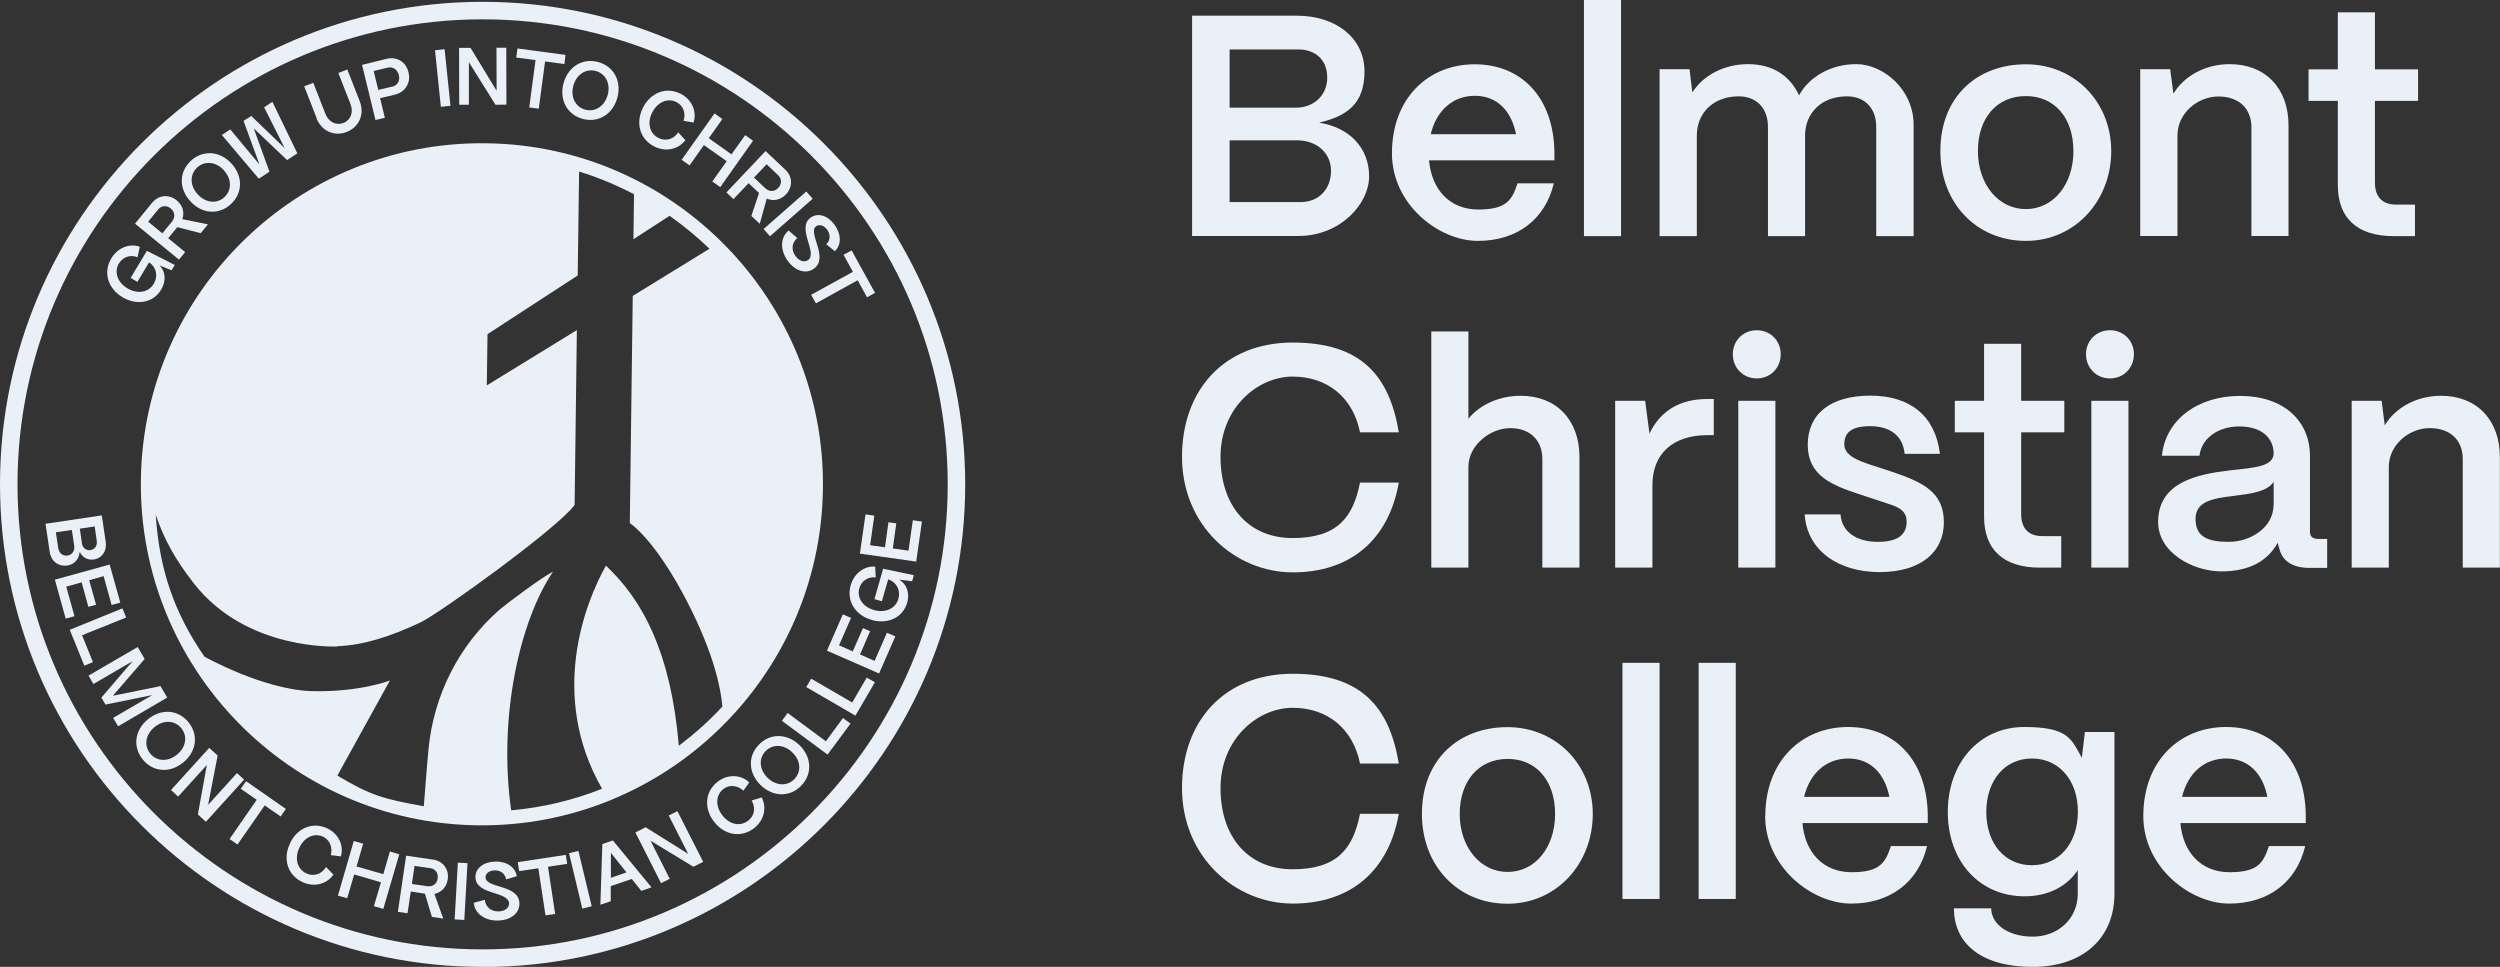 <?xml version="1.0" encoding="UTF-8"?>
<svg xmlns="http://www.w3.org/2000/svg" id="Layer_1" version="1.1" viewBox="0 0 1785.1 690.4">
  <rect x="0" y="0" width="1785.1" height="690.4" fill="#333333" stroke="none"/>
  <defs>
    <style>
      .st0 {
        fill: #eaf0f7;
      }
    </style>
  </defs>
  <path class="st0" d="M844,326.2c0-47.7,30.1-81.6,79.1-81.6s69,23.8,75.7,64.1h-27.7c-4.9-24.7-23.1-39.8-48.1-39.8s-51.5,22.3-51.5,57.3,19.8,58,51.5,58,43.2-14.6,48.1-39.6h27.7c-7.2,40.9-34.6,64.1-75.7,64.1s-79.1-33.3-79.1-82.5"></path>
  <path class="st0" d="M1022,405.3v-168.6h26.5v62.3c8.1-9.9,21.8-16.4,37.3-16.4,25.4,0,42,17.1,42,43.8v78.9h-26.5v-77.6c0-13.3-8.8-22-22.9-22s-29.7,11.9-29.9,27.4v72.2h-26.5Z"></path>
  <path class="st0" d="M1153.3,405.3v-119.1h21.4l3.1,23.4c7.7-16.2,21.6-24.7,41.4-24.7h4.5v25.8h-4.5c-24.7,0-39.3,13.3-39.3,35.7v58.9h-26.5Z"></path>
  <path class="st0" d="M1237.3,252.9c0-9.7,7.4-17.1,17.1-17.1s17.1,7.4,17.1,17.1-7.2,17.3-17.1,17.3-17.1-7.6-17.1-17.3M1241.2,286.2h26.5v119.1h-26.5v-119.1Z"></path>
  <path class="st0" d="M1288.6,367.3h25.6c.9,12.8,11.9,19.6,26.5,19.6s20.7-5.2,20.7-14.4-7.6-11-18-14.4l-15.7-5.2c-19.8-6.5-36.9-13.3-36.9-35.3s16.2-35.1,44.7-35.1,46.5,14.6,49.7,41.6h-25.2c-1.3-13.5-11-19.8-24.7-19.8s-18.4,4.9-18.4,13,10.3,11.7,18.9,14.6l14.4,4.7c23.6,7.9,37.8,15.1,37.8,36.4s-16.6,35.5-45.9,35.5-51.9-15.3-53.5-41.4"></path>
  <path class="st0" d="M1456.5,405.3c-25.9,0-39.8-12.8-39.8-36.4v-60.2h-20.9v-22.5h20.9v-40.7h26.5v40.7h30.8v22.5h-30.8v58.4c0,10.1,5.2,15.7,15.1,15.7h13.5v22.5h-15.3Z"></path>
  <path class="st0" d="M1489.5,252.9c0-9.7,7.4-17.1,17.1-17.1s17.1,7.4,17.1,17.1-7.2,17.3-17.1,17.3-17.1-7.6-17.1-17.3M1493.3,286.2h26.5v119.1h-26.5v-119.1Z"></path>
  <path class="st0" d="M1541,372.3c.2-27.9,27.9-33.7,51-36.4,18-2,31.2-2.7,31.5-12.1-.2-11.7-9.2-19.3-24.5-19.3s-27,8.5-28.5,20.9h-26.8c2.5-25.2,25-42.7,55.8-42.7s49.9,17.5,49.9,42.9v54c0,3.4,1.8,5.2,5.8,5.2h6.5v20.7h-12.6c-12.1,0-19.5-4.9-21.6-13.9-.4-1.1-.9-2.7-1.1-4.1-7,12.8-20,20.5-40.2,20.5s-45.4-13.3-45.2-35.5M1623.5,360.6v-16.6c-4.5,7-16,8.5-28.6,10.1-14.8,1.8-27.2,3.8-27.2,16.4s8.3,16.4,23.8,16.4,31.9-10.3,31.9-26.3"></path>
  <path class="st0" d="M1679.2,405.3v-119.1h21.4l2.2,17.5c7.4-12.4,22.5-21.1,40.2-21.1,25.4,0,42,17.1,42,43.8v78.9h-26.5v-77.6c0-13.3-8.8-22-23.6-22s-29,11.9-29.2,27.4v72.2h-26.5Z"></path>
  <path class="st0" d="M851.2,168.6V11.2h74.6c28.5,0,48.5,16.2,48.5,39.8s-13,31.9-32.4,36.6c21.8,3.4,35.7,18.2,35.7,38.2s-20.7,42.7-50.6,42.7h-76ZM878,76.9h47c13.5,0,22.7-9,22.7-21.6s-8.5-20-20.7-20h-49v41.6ZM878,144.3h50.6c13.5,0,21.8-9.7,21.8-22.3s-9.9-21.8-24.3-21.8h-48.1v44.1Z"></path>
  <path class="st0" d="M993.9,109.5c0-39.3,25.8-63.6,59.1-63.6s56.2,23.6,56.9,62.3v6.3h-89.5c1.8,20.9,14.8,35.1,35.1,35.1s24.1-6.7,28.1-18.7h25.9c-6.1,25.6-26.1,41.1-54.2,41.1s-61.4-26.1-61.4-62.5M1082.5,95.8c-3.4-17.1-13.9-27.4-29.4-27.4s-27.4,10.3-31.5,27.4h60.9Z"></path>
  <rect class="st0" x="1131" width="26.5" height="168.6"></rect>
  <path class="st0" d="M1185,168.6V49.4h21.4l2,16.6c7.4-11.7,22-20.2,39.8-20.2s30.1,8.5,36.4,22.3c6.7-12.6,22-22.3,40.9-22.3s40.9,17.7,40.9,43.4v79.4h-26.7v-78c0-13.3-8.1-21.8-20.9-21.8-18.2,0-29.7,11.9-29.9,27.6v72.2h-26.5v-78c0-13.3-8.1-21.8-20.9-21.8-18.2,0-29.7,11.9-29.9,27.6v72.2h-26.5Z"></path>
  <path class="st0" d="M1385.5,107.9c0-38.9,26.3-62,61.1-62s60.9,27,60.9,62-25.4,64.1-60.9,64.1-61.1-27.2-61.1-64.1M1480.5,107.9c0-23.6-13.3-39.3-34-39.3s-34.2,15.7-34.2,39.3,14.6,41.4,34.2,41.4,34-17.5,34-41.4"></path>
  <path class="st0" d="M1528.2,168.6V49.4h21.4l2.3,17.5c7.4-12.4,22.5-21.1,40.2-21.1,25.4,0,42,17.1,42,43.8v78.9h-26.5v-77.6c0-13.3-8.8-22-23.6-22s-29,11.9-29.2,27.4v72.2h-26.5Z"></path>
  <path class="st0" d="M1709.1,168.6c-25.9,0-39.8-12.8-39.8-36.4v-60.2h-20.9v-22.5h20.9V8.8h26.5v40.7h30.8v22.5h-30.8v58.4c0,10.1,5.2,15.7,15.1,15.7h13.5v22.5h-15.3Z"></path>
  <path class="st0" d="M844,562.7c0-47.7,30.1-81.6,79.1-81.6s69,23.8,75.7,64.1h-27.7c-4.9-24.7-23.1-39.8-48.1-39.8s-51.5,22.3-51.5,57.3,19.8,58,51.5,58,43.2-14.6,48.1-39.6h27.7c-7.2,40.9-34.6,64.1-75.7,64.1s-79.1-33.3-79.1-82.5"></path>
  <path class="st0" d="M1015.3,581.2c0-38.9,26.3-62,61.1-62s60.9,27,60.9,62-25.4,64.1-60.9,64.1-61.1-27.2-61.1-64.1M1110.4,581.2c0-23.6-13.3-39.3-33.9-39.3s-34.2,15.7-34.2,39.3,14.6,41.4,34.2,41.4,33.9-17.5,33.9-41.4"></path>
  <rect class="st0" x="1158.5" y="473.3" width="26.5" height="168.6"></rect>
  <rect class="st0" x="1212.9" y="473.3" width="26.5" height="168.6"></rect>
  <path class="st0" d="M1260.5,582.7c0-39.3,25.9-63.6,59.1-63.6s56.2,23.6,56.9,62.3v6.3h-89.5c1.8,20.9,14.8,35.1,35.1,35.1s24.1-6.7,28.1-18.7h25.8c-6.1,25.6-26.1,41.1-54.2,41.1s-61.4-26.1-61.4-62.5M1349.1,569c-3.4-17.1-13.9-27.4-29.4-27.4s-27.4,10.3-31.5,27.4h60.9Z"></path>
  <path class="st0" d="M1395.3,648.6h26.5c0,11.2,11.9,20.2,29.7,20.2s32.1-12.6,32.1-30.6v-16.9c-7.6,11.5-20.9,18.7-38,18.7-31.9,0-54.8-24.7-54.8-60.2s22.9-60.7,54.6-60.7,33.7,8.8,41.1,22l2.2-18.4h21.1v115.5c0,31.5-22.3,52.2-58.4,52.2s-56.2-16.2-56.2-41.8M1483.7,579.6c0-22.5-13.5-38-32.8-38s-32.6,15.5-32.6,38.2,13.3,38,32.6,38,32.8-15.7,32.8-38.2"></path>
  <path class="st0" d="M1530.4,582.7c0-39.3,25.8-63.6,59.1-63.6s56.2,23.6,56.9,62.3v6.3h-89.5c1.8,20.9,14.8,35.1,35.1,35.1s24.1-6.7,28.1-18.7h25.9c-6.1,25.6-26.1,41.1-54.2,41.1s-61.4-26.1-61.4-62.5M1619,569c-3.4-17.1-13.9-27.4-29.4-27.4s-27.4,10.3-31.5,27.4h60.9Z"></path>
  <path class="st0" d="M347.3,102.3c-134.3-1.8-245,106.1-246.7,240.3-1.8,134.3,106.1,245,240.3,246.7,134.3,1.8,245-106.1,246.7-240.3,1.8-134.3-106.1-245-240.3-246.7M484.7,532.4c-5.7-66.6-25.7-103.7-52-128.5-14.6,25.7-41.2,92.4-2.8,159.3-20.4,8.1-42.2,13.4-64.9,15.4-9.4-66.6,6.1-135.1,29.8-170.3-6.8,3-33.7,23.2-38.3,27.2-28.9,25.4-46.8,60.9-50.5,99.2-1.2,12.2-2.1,25.6-3.4,41-28.3-5.1-37.9-7.6-61.7-21.9l37.5-67.9s-21.3,8.4-55.4,7.6c-34.5-.8-77-24.6-77-24.6-22-31.8-32.3-63-34.8-101.3,6.2,18,13.8,31.7,27,48.7,37.9,48.9,103.1,45.3,103.1,45.3l-.2-.2c18.7-.7,38.3-7.1,59.4-17.1,13.4-6.4,98.6-67.8,109.8-83.8l1.6-124.8-64.3,39.5.5-36.6,64.4-41.9,1-74.2c13.7,4.2,26.8,9.7,39.2,16.2l-.4,32.1,25.8-16.7c10.1,7.1,19.6,15,28.5,23.5l-54.8,33.7-2.1,162.2s18,11.3,41.4,57c18.7,36.5,23.6,60.9,24.7,74-9.4,10.2-19.8,19.4-30.8,27.8"></path>
  <path class="st0" d="M87.4,212.2c-10.5-6.3-13.8-17.9-8-27.6,4.5-7.6,13-11.1,20.4-8.4l-1.6,7.5c-4.9-2.1-10.4-.3-13.3,4.4-3.6,6.1-1.1,13.5,6.1,17.8,7.2,4.3,15.1,3,18.8-3.3,3.2-5.4,1.9-11.8-3.3-15.2h-.1c0,0-8.3,13.9-8.3,13.9l-4.8-2.9,11.6-19.3,19.9,10.1-2.3,3.8-8.6-3.5c4.3,4.3,4.9,11.1,1.2,17.3-5.6,9.4-17.3,11.6-27.7,5.4"></path>
  <path class="st0" d="M96.4,159.7l12.3-15c4.6-5.5,11.9-6.2,17.5-1.6,4.3,3.5,5.7,8.6,4,13.4l18.3,3.7-5.2,6.3-16.7-4.3-6.5,7.9,12.1,9.9-4.4,5.4-31.4-25.7ZM122.9,158c2.4-2.9,2-6.7-.9-9.1-2.9-2.4-6.7-2.2-9,.6l-7.2,8.8,10.1,8.3,7.1-8.6Z"></path>
  <path class="st0" d="M135.9,143.7c-8.3-9-8.1-21.1.5-29,8.6-7.8,20.6-7,28.9,2.1,8.3,9,8.1,21.1-.5,29-8.6,7.9-20.6,7-28.9-2.1M159.9,121.6c-5.7-6.2-13.6-7-19.1-2-5.4,5-5.3,13,.4,19.2,5.6,6.1,13.6,7,19,2,5.4-5,5.3-13-.3-19.1"></path>
  <polygon class="st0" points="158.4 96.4 164.4 92.4 185.3 117.5 173.9 86.3 179.4 82.8 203.3 105.8 188.6 76.6 194.5 72.7 212.3 109.5 205 114.3 181.2 91.7 192.4 122.6 184.8 127.6 158.4 96.4"></polygon>
  <path class="st0" d="M226,84.1l-8.8-22.5,6.5-2.5,8.7,22.3c2.3,5.8,7.7,8.4,12.8,6.4,5.2-2,7.4-7.7,5.1-13.4l-8.7-22.3,6.4-2.5,8.8,22.5c3.7,9.3-.2,18.5-9.2,22.1-9,3.5-18-.6-21.7-9.9"></path>
  <path class="st0" d="M258.6,46.3l17.5-4.3c7.3-1.8,13.9,2.2,15.6,9.7,1.8,7.5-2.3,14.1-9.8,15.9l-10.5,2.5,3.4,14-6.7,1.6-9.6-39.5ZM280.2,61.9c3.6-.9,5.6-4.3,4.6-8.3-1-3.9-4.3-6.2-7.9-5.3l-10.1,2.4,3.3,13.5,10.1-2.4Z"></path>
  <rect class="st0" x="312.7" y="35.7" width="6.9" height="40.6" transform="translate(-4.1 32.5) rotate(-5.9)"></rect>
  <polygon class="st0" points="327.8 34.2 336 34.2 354.6 64.8 354.5 34.1 361.5 34.1 361.6 74.7 353.8 74.8 334.8 44.4 334.8 74.8 327.9 74.8 327.8 34.2"></polygon>
  <polygon class="st0" points="382.4 42.9 368.6 41.1 369.5 34.6 403.8 39.2 403 45.7 389.2 43.9 384.7 77.6 377.9 76.7 382.4 42.9"></polygon>
  <path class="st0" d="M402.4,59.4c3.2-11.8,13.5-18.1,24.7-15.1,11.2,3,16.9,13.7,13.7,25.5-3.2,11.8-13.5,18.1-24.7,15.1-11.2-3-16.9-13.7-13.7-25.5M433.9,67.9c2.2-8.1-1.4-15.3-8.5-17.2-7.1-1.9-13.8,2.5-16,10.5-2.2,8,1.4,15.2,8.5,17.1,7.1,1.9,13.8-2.5,16-10.5"></path>
  <path class="st0" d="M459.1,76.9c5.5-10.9,16.7-15.1,26.8-10,8.2,4.1,11.9,12.8,9.3,20.6l-7.1-1.2c1.8-5.6-.3-11-5.1-13.4-6.2-3.2-13.5,0-17.3,7.4-3.8,7.4-1.9,15,4.5,18.2,5.1,2.6,10.8,1,14.1-4l5.1,5.6c-5.2,6.7-14.1,8.6-22.2,4.5-10.3-5.2-13.6-16.7-8.1-27.7"></path>
  <polygon class="st0" points="518.9 115.1 502.6 103.6 492.4 118.1 486.7 114.1 510.2 81 515.8 85 506.1 98.7 522.3 110.2 532.1 96.5 537.7 100.5 514.3 133.6 508.6 129.6 518.9 115.1"></polygon>
  <path class="st0" d="M546.7,107.9l14.1,13.3c5.2,4.9,5.4,12.3.4,17.6-3.8,4-9,5.1-13.7,3l-5,18-6-5.6,5.5-16.4-7.5-7-10.8,11.4-5-4.8,27.9-29.5ZM546.6,134.5c2.7,2.6,6.5,2.5,9.1-.3,2.6-2.8,2.6-6.5,0-9l-8.3-7.9-9,9.5,8.1,7.7Z"></path>
  <rect class="st0" x="542.6" y="149.4" width="40.6" height="6.9" transform="translate(39 409.4) rotate(-41.3)"></rect>
  <path class="st0" d="M563.2,164.7l6.1,5.3c-3.8,3.1-4.6,8.3-1.3,12.8,2.5,3.4,6.2,4.9,9,2.9,7.2-5.2-8.5-22.7,1.8-30.3,5.3-3.8,12.3-1.5,17.1,5.1,4.9,6.7,5,14.4.2,18.9l-6.1-5c2.8-2.6,3.3-6.9.6-10.4-2.1-2.9-5.4-4.1-7.8-2.5-6.5,4.7,9.4,22.3-1.6,30.3-5.6,4.1-13.3,1.9-18.7-5.5-5.6-7.7-5.4-16.7.5-21.6"></path>
  <polygon class="st0" points="609 194.1 602.3 181.9 608.1 178.8 624.8 209.1 619.1 212.3 612.4 200.1 582.6 216.6 579.2 210.5 609 194.1"></polygon>
  <path class="st0" d="M72.7,368.1l2.8,18.9c.9,6.4-2.6,11.6-8.5,12.5-4.3.6-8.2-1.4-10.1-5.5-.4,5.2-3.8,9.1-8.8,9.8-6.4.9-11.6-3.1-12.6-9.6l-3-20.2,40.2-6ZM41.6,391.4c.5,3.5,3.2,5.8,6.6,5.3,3.3-.5,5.3-3.4,4.8-6.9l-1.7-11.4-11.4,1.7,1.7,11.4ZM58.4,387.8c.5,3.3,3.1,5.5,6.2,5,3.1-.5,5-3.2,4.5-6.5l-1.5-10.4-10.6,1.6,1.5,10.3Z"></path>
  <polygon class="st0" points="78.3 403.1 85.9 430.3 79.7 432 74 411.4 63.7 414.3 68.6 431.8 63.1 433.3 58.3 415.8 47.3 418.9 53.2 440 46.9 441.7 39.2 413.9 78.3 403.1"></polygon>
  <polygon class="st0" points="87.4 434.4 90.1 440.9 58.6 453.6 66.4 472.8 60.2 475.3 49.8 449.7 87.4 434.4"></polygon>
  <polygon class="st0" points="98.3 462 103.3 470.5 80.6 496.8 114.6 489.9 119.4 498.1 84.3 518.6 80.8 512.6 108.8 496.3 75.3 503.1 72.4 498.1 94.7 472.1 66.7 488.4 63.2 482.4 98.3 462"></polygon>
  <path class="st0" d="M105.6,513.6c9.5-7.8,21.5-7,28.9,2,7.4,9,5.9,21-3.6,28.8-9.5,7.8-21.5,7-28.9-2-7.4-9-5.9-21,3.6-28.8M126.4,538.8c6.5-5.3,7.7-13.2,3-18.9-4.7-5.7-12.7-6-19.1-.7-6.4,5.3-7.7,13.2-3,18.9,4.7,5.7,12.7,6,19.1.7"></path>
  <polygon class="st0" points="149.4 534 155.4 539.5 148.6 574.7 169.2 552 174.3 556.7 147 586.8 141.3 581.5 147.7 546.2 127.2 568.8 122.1 564.1 149.4 534"></polygon>
  <polygon class="st0" points="183.3 571.1 171.9 563.2 175.7 557.8 204.1 577.6 200.4 583 189 575.1 169.6 603 163.9 599.1 183.3 571.1"></polygon>
  <path class="st0" d="M206.9,602.5c5.1-11.2,16.1-15.8,26.4-11.2,8.4,3.8,12.4,12.3,10.1,20.2l-7.2-.9c1.5-5.6-.8-11-5.6-13.2-6.4-2.9-13.5.5-17,8.2-3.4,7.6-1.3,15.1,5.3,18.1,5.2,2.4,10.8.5,13.9-4.6l5.3,5.4c-4.9,6.9-13.7,9.2-22,5.4-10.5-4.8-14.3-16.2-9.2-27.3"></path>
  <polygon class="st0" points="272 630 252.9 624.4 247.9 641.4 241.3 639.5 252.6 600.5 259.3 602.4 254.6 618.7 273.7 624.2 278.4 608 285.1 610 273.7 649 267 647 272 630"></polygon>
  <path class="st0" d="M290.1,611l19.2,2.8c7.1,1,11.5,7,10.4,14.1-.8,5.5-4.5,9.3-9.5,10.4l6.3,17.6-8.1-1.2-5-16.6-10.1-1.5-2.3,15.5-6.9-1,5.9-40.2ZM305.2,632.8c3.7.5,6.8-1.7,7.3-5.5.6-3.8-1.6-6.9-5.2-7.4l-11.3-1.6-1.9,12.9,11.1,1.6Z"></path>
  <rect class="st0" x="308.7" y="632.5" width="40.6" height="6.9" transform="translate(-324.1 929.4) rotate(-86.8)"></rect>
  <path class="st0" d="M338.4,644.6l7.8-2.1c.4,4.9,4.3,8.4,9.8,8.3,4.2-.1,7.6-2.4,7.5-5.7-.3-8.9-23.6-5.8-24-18.6-.2-6.5,5.7-11,13.9-11.3,8.3-.3,14.7,4,15.6,10.5l-7.6,2.2c-.6-3.8-3.8-6.6-8.3-6.4-3.6.1-6.5,2.1-6.4,5,.3,8,23.7,4.9,24.2,18.4.2,7-5.9,12.1-15.1,12.4-9.6.3-16.8-5-17.5-12.6"></path>
  <polygon class="st0" points="384.4 620 370.7 622 369.7 615.6 404 610.4 405 616.8 391.3 618.9 396.4 652.6 389.5 653.6 384.4 620"></polygon>
  <polygon class="st0" points="406.3 609.2 413 607.6 422.5 647.1 415.8 648.8 406.3 609.2"></polygon>
  <path class="st0" d="M430.1,602.7l7.5-2.6,27.6,33.5-7.3,2.5-6.8-8.5-15,5.1v10.8c0,0-7.4,2.5-7.4,2.5l1.4-43.4ZM447.4,623l-11.2-14v17.8c-.1,0,11.2-3.9,11.2-3.9Z"></path>
  <polygon class="st0" points="453.7 594.4 461 590.7 491.4 609.7 477.5 582.3 483.7 579.2 502.1 615.4 495.1 618.9 464.5 600.3 478.2 627.5 472 630.6 453.7 594.4"></polygon>
  <path class="st0" d="M509.9,586.8c-7.5-9.7-6.5-21.6,2.5-28.6,7.3-5.6,16.7-5.2,22.6.5l-4.2,5.9c-4.3-4-10.1-4.5-14.3-1.2-5.5,4.3-5.8,12.2-.7,18.8,5.1,6.6,12.7,8.2,18.4,3.8,4.6-3.5,5.5-9.3,2.5-14.4l7.2-2.2c3.8,7.6,1.7,16.4-5.5,22-9.1,7-21,5.1-28.5-4.6"></path>
  <path class="st0" d="M543.2,560.7c-8.8-8.5-9.5-20.6-1.4-28.9,8-8.4,20.1-8.3,29,.2,8.8,8.5,9.4,20.6,1.4,28.9-8,8.4-20.1,8.3-29-.2M565.7,537.2c-6-5.8-14-6.1-19.1-.8-5.1,5.3-4.4,13.3,1.6,19.1,6,5.7,14,6.1,19.1.7,5.1-5.3,4.4-13.3-1.6-19"></path>
  <polygon class="st0" points="558.3 514.7 562.4 509.1 589.7 529.3 601.9 512.7 607.3 516.7 590.9 538.8 558.3 514.7"></polygon>
  <polygon class="st0" points="575.7 490.6 579.2 484.6 608.5 501.6 618.9 483.8 624.7 487.2 610.8 511 575.7 490.6"></polygon>
  <polygon class="st0" points="590.5 464.6 601.8 438.7 607.7 441.2 599.1 460.8 608.9 465.1 616.2 448.5 621.3 450.7 614.1 467.3 624.5 471.9 633.3 451.8 639.3 454.4 627.7 480.9 590.5 464.6"></polygon>
  <path class="st0" d="M622.3,442.6c-11.8-3.4-18-13.7-14.9-24.6,2.4-8.5,9.7-14.1,17.5-13.4l.4,7.7c-5.3-.7-10.2,2.4-11.7,7.7-1.9,6.8,2.4,13.3,10.5,15.6,8,2.3,15.4-1,17.4-8,1.7-6.1-1.3-11.9-7.2-13.9h-.1s-4.5,15.6-4.5,15.6l-5.3-1.5,6.2-21.7,21.9,4.6-1.2,4.3-9.2-1.1c5.3,3.1,7.6,9.5,5.7,16.4-3,10.5-13.7,15.7-25.4,12.4"></path>
  <polygon class="st0" points="614 395.3 618 367.3 624.3 368.2 621.3 389.3 631.9 390.8 634.4 372.9 640 373.7 637.5 391.6 648.7 393.2 651.8 371.5 658.3 372.4 654.2 401 614 395.3"></polygon>
  <path class="st0" d="M344.6,690.4C154.6,690.4,0,535.8,0,345.8S154.6,1.3,344.6,1.3s344.6,154.6,344.6,344.6-154.6,344.6-344.6,344.6M344.6,13.8C161.5,13.8,12.5,162.7,12.5,345.8s149,332.1,332.1,332.1,332.1-149,332.1-332.1S527.7,13.8,344.6,13.8"></path>
</svg>
